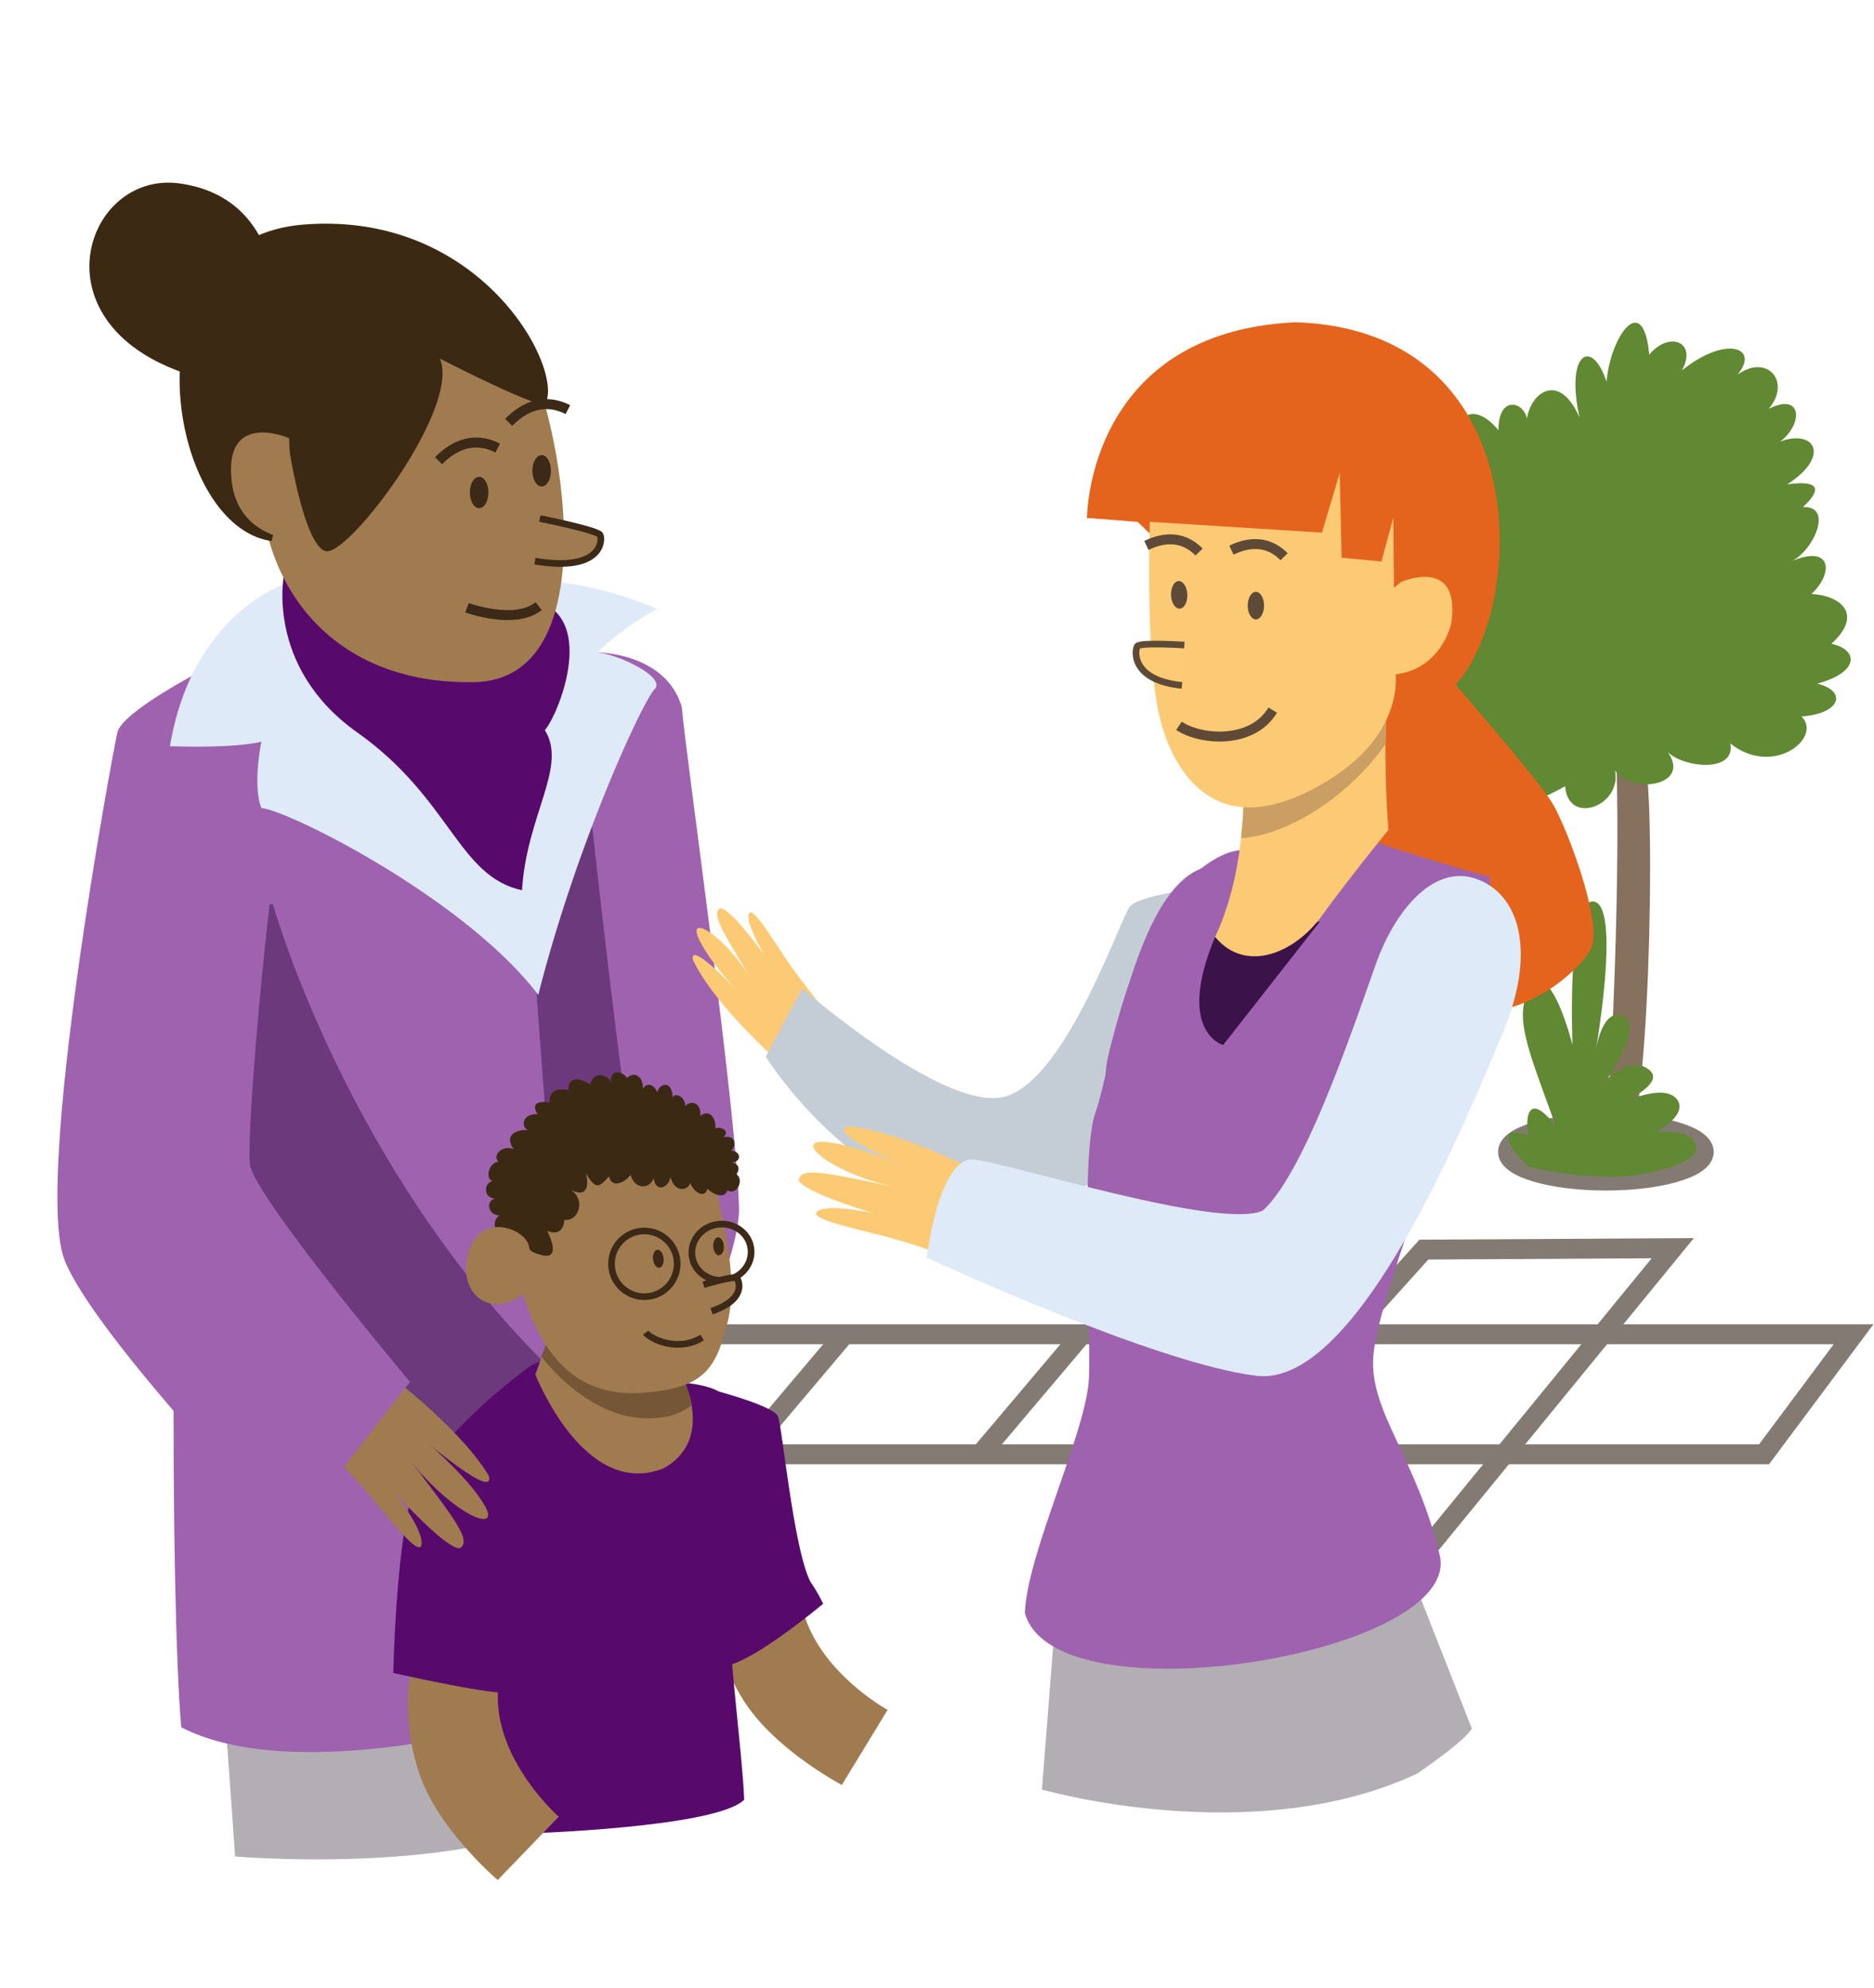 <?xml version="1.0" encoding="UTF-8"?> <svg xmlns="http://www.w3.org/2000/svg" id="Calque_1" data-name="Calque 1" viewBox="0 0 282.38 299.49"><defs><style>.cls-1,.cls-2{fill:#86715e;}.cls-1,.cls-4{stroke:#837b73;stroke-width:3px;}.cls-1,.cls-12,.cls-21,.cls-22,.cls-23,.cls-24,.cls-4{stroke-miterlimit:10;}.cls-3{fill:#618832;}.cls-12,.cls-21,.cls-22,.cls-4{fill:none;}.cls-5{fill:#b2aeb4;}.cls-6{fill:#9e62af;}.cls-7{fill:#6b397c;}.cls-23,.cls-8{fill:#a07b50;}.cls-9{fill:#570a6c;}.cls-10{fill:#755637;}.cls-11{fill:#3c2917;}.cls-12,.cls-22,.cls-23{stroke:#3c2917;}.cls-13{fill:#3c2914;}.cls-14{fill:#dfeaf8;}.cls-15{fill:#fcca74;}.cls-16{fill:#e4641e;}.cls-17{fill:#c4cdd6;}.cls-18{fill:#3b1249;}.cls-19{fill:#cb9e63;}.cls-20{fill:#5e4a37;}.cls-21,.cls-24{stroke:#5e4a37;}.cls-21,.cls-22{stroke-width:1.5px;}.cls-24{fill:#fdcb75;}</style></defs><ellipse class="cls-1" cx="241.98" cy="173.5" rx="14.75" ry="4.32"></ellipse><path class="cls-2" d="M243.56,115s.86,18.66-1.5,56.83c-.3,4.86,2.67-.37,2.58,1.29,3.86-.21,4.93-51.9,3.21-58.55S243.56,115,243.56,115Z"></path><path class="cls-3" d="M230.51,175.81c-2.07-1.61-6-6.67-.23-4.83-.46-2.76,0-6.67,4.14-1.38-3.91-11-6.67-16.79-3.68-20.92s6.21,8.73,6.21,8.73-.92-22.3,3.22-21.61.23,22.76.23,22.76.92-6.9,4.14-5.52-2.3,9.43-2.3,9.43,3.45-3.45,6.2-1.38-4.13,5.06-4.13,5.06,6.2-3,8.27-.69-3,5.06-3,5.06,5.29-.69,6,2.07-8.5,5.06-14.94,4.6A65.26,65.26,0,0,1,230.51,175.81Z"></path><path class="cls-3" d="M235.84,118.42s-8.79,5.15-13.08,3.43-.21-5.15-.21-5.15-3.87,1.29-6.44-.43,1.72-5.14,1.72-5.14-7.08,6.64-10.3,5.14-.86-7.72,4.29-7.5c-6.65-2.36-7.51-7.08-1.71-7.73-5.15-.64-3.87-6.22,6-8.57C209,92,208,87.1,214,87.32c-5.58-4.29-5.15-7.51.43-7.08-6.22-3.86-6.22-7.51-1.29-6.65-1.93-3.43-1.5-9.22,7.08-6.43-1.72-3.44,1.28-7.51,5.57-2.36,0-5.37,3.86-4.29,4.29-1.72C230.7,59,235,56,238,62.87c-2.15-9.87,1.93-12,4.07-5.37.65-7.07,5.58-13.72,6.44-4.07,3-3.65,7.29-1.93,4.93,2.36,6.65-5.36,11.8-3.43,8.37.64,4.5-3.22,8.15,1.07,4.71,5.15,5.15-2.57,5.15,2.36,1.72,4.93,5.15-1.93,7.72,2.15,1.07,6.44,4.72-.65,5.37.64,2.36,3.43,4.72-.22,1.5,6.65-1.71,8.15,6-2.57,6.43,1.72,3,4.93,4.29.22,7.94,3,3,7.51,4.08.86,4.29,4.29-2.14,6,4.5,1.08,3.64,4.51-2.36,4.94,3.22,3.22-4.29,9.22-10.73,4.07.86,4.51-7.07,3.65-9.43,1.29,3.64,5.15-5.58,6.43-7.94,2.79C244.42,121.42,236.27,124.42,235.84,118.42Z"></path><line class="cls-4" x1="112.01" y1="219.03" x2="126.92" y2="201.39"></line><line class="cls-4" x1="147.75" y1="219.03" x2="162.67" y2="201.39"></line><polygon class="cls-4" points="76.56 219.05 265.81 219.05 279.3 200.97 94.68 200.97 76.56 219.05"></polygon><polygon class="cls-4" points="252.06 188 210.44 238.87 168.95 238.87 214.55 188.22 252.06 188"></polygon><path class="cls-5" d="M33.88,257.92l1.55,21.7s47.53,4.14,58.9-12.91S98,230,98,230Z"></path><path class="cls-6" d="M90,98.27s10.34,0,12.75,8.27c.34,5.51,8.27,60.62,8.61,75.43s-35.13,77.85-35.13,77.85-32.38,8.95-48.92.34c-1.72-19.63-1.72-94.38,1.38-110.91s10.68-42.37,10.68-42.37Z"></path><path class="cls-7" d="M41.11,136.16s13.26,47.71,51.15,78.36c8,6.5-10.85,21.7-10.85,21.7s-58.21-28.07-62.34-46,3.44-51.67,3.44-51.67Z"></path><path class="cls-7" d="M84.51,199.2l-3.79-51.33L89,122.38s4.82,44.78,8.27,64.42S84.51,199.2,84.51,199.2Z"></path><path class="cls-8" d="M107.2,240.94a32.32,32.32,0,0,0,4.73,15c4.64,7.52,14.92,12.91,14.92,12.91l6.9-11.31s-12.51-6.81-13.25-18C110.1,237.5,107.2,240.94,107.2,240.94Z"></path><path class="cls-9" d="M69.55,252.84l9.37,23.34s29-.85,33.22-5.11c-.34-8.18-2.9-25.55-2-30.66s2.38-17.21,2.38-17.21,1.7-10.22-4.26-13.63-28.45,0-28.45,0Z"></path><path class="cls-9" d="M108.22,209.57s8.35,2.22,9,3.75,2.39,20.27,4.94,25a23.13,23.13,0,0,1,1.87,3.24s-10.56,8.86-14.82,9.37c-5.62-7.33-2.72-28.62-2.72-28.62Z"></path><path class="cls-8" d="M61.88,251.65a32.35,32.35,0,0,0,1.37,15.67C66.14,275.67,75,283.17,75,283.17l9.2-9.54s-10.73-9.37-9-20.45C65.46,248.92,61.88,251.65,61.88,251.65Z"></path><path class="cls-9" d="M78.92,206.49s-15.05,11.06-17.2,20-2.45,25.49-2.45,25.49S72.47,255,76.46,255c1.54-7.68,2.46-24.57,4.61-27s9.52-13.82,9.52-13.82S85.68,200.66,78.92,206.49Z"></path><path class="cls-8" d="M82.67,201.57l-2,5.45S88,225.93,100,221.16c7.33-4.09,3.28-12.62,3.28-12.62l-13.5-12.09Z"></path><path class="cls-10" d="M89.8,196.39l-7.15,5.11-1.07,2.84c2.38,3,9.16,10.27,17.8,9.19a9.34,9.34,0,0,0,4.86-1.87,13.34,13.34,0,0,0-.94-3.18Z"></path><path class="cls-8" d="M85.25,170.49c7-2.45,19.23-3.42,21.59,4.95s4.39,17.43,2.78,23.78c-1.77,7-3.51,9.83-12.56,10.55s-15.66-4-19.14-17.92c-.81-3.94-1.75-12.13,1.38-16A28.85,28.85,0,0,1,85.25,170.49Z"></path><ellipse class="cls-11" cx="99.19" cy="189.6" rx="0.8" ry="1.36" transform="translate(-19.89 11.82) rotate(-6.2)"></ellipse><circle class="cls-12" cx="97.09" cy="190.36" r="4.95"></circle><ellipse class="cls-12" cx="108.72" cy="188.61" rx="4.47" ry="4.24" transform="translate(-20.35 13.3) rotate(-6.4)"></ellipse><ellipse class="cls-11" cx="108.26" cy="187.73" rx="0.8" ry="1.36" transform="translate(-12.79 7.98) rotate(-3.99)"></ellipse><path class="cls-13" d="M80,187.44s-1.3.93,1.74,1.63.7-3.68.7-3.68,2.38,1.17,2.6-1.64c2.39.23,3.25-3.51.65-4.68,3,1.63,3-.71,2.6-2.35,1.52,2.58,2,2.11,3.48.47.43,1.88,2.38.94,3.25-.23.65,2.34,3,2.11,3.47.47.35,2.41,2.31,1.35,2.55-.14.65,2.55,2.78,1.93,2.94.88.73,1.67,2.29,2.29,2.61.88,1.06,1,2.61,1.49,3,.26,1.72.79,2.49-1.91,1.33-2.42.35-.35.84-1.57-.73-1.77,1.67-.12,1.46-1.77-.07-1.81.87-.47.87-2.47-1.1-2,1.13-1.14-.66-1.64-1.22-1.36.08-1.94-1.15-2.82-2.29-1.85.25-1.59-1.06-2.65-2.28-1.5.08-1.32-1.39-2.11-1.88-1.32-.08-2.82-2.21-1.94-2.29-.71-.57-1.41-1.71-1.49-2.2-.53.16-1.76-1.23-2.81-2.37-1.67-1-1.32-2.69-1.14-2.37.71-.73-1.33-2.69-1.77-3.18.26-1.39-.88-3.35-1.41-3.27.88-1.95-.44-2.93.27-2.85,1.85-2.86-.44-2.29,1.06-1.8,1.76-2.12-.17-2.69,1.76-1.47,2.38-2.2-.09-3.51,1.06-2.12,2.91-1.71-.8-3.35,1-2.29,1.85-1.63.17-2,2.73-.89,2.9a1.35,1.35,0,0,0,.49,2.65c-1.65.26-1.23,2.51.51,2.55-1.29,1-.65,2.76.66,2.64-.62.88.69.87.69.87l1.73,4.05Z"></path><path class="cls-8" d="M79.81,193.87c-4.47,5.15-10.81,2-9.37-4.62,1.48-6.78,8.26-4.4,9.17-1.86A14.24,14.24,0,0,1,79.81,193.87Z"></path><path class="cls-8" d="M53.38,203.11s14.95,10.37,20.26,19.14c1.11,3.94-9.9-5.51-9.9-5.51s6.76,5.61,9.31,10.06S68,228,61.49,219.56c7.24,9.47,9.59,12.49,7.81,13.63-2.08.25-10-8.59-10-8.59s4.45,5.65,4.23,7.94-4.66-3.61-8.85-8.45-11.52-11.8-11.52-11.8a61.93,61.93,0,0,1,6-6.17C52.55,202.88,53.38,203.11,53.38,203.11Z"></path><path class="cls-6" d="M30.43,101s-12,6.2-12.74,9.3S5,178.18,9.77,189.9s33.75,41.67,33.75,41.67l18.26-23.42s-23.42-27.9-24.11-32.72,3.44-51.32,6.2-58.9S30.43,101,30.43,101Z"></path><path class="cls-14" d="M43.87,87.59s-14.81,4.14-18.26,24.8c10.34.35,13.78-.68,13.78-.68s-1.38,6.54,0,10c4.13.35,30.7,13.68,41.72,28.14,5.86-23.08,15.8-44.32,17.53-46.05S93.47,98.62,90,98.27a43,43,0,0,1,9-6.54S85.2,85.18,70.39,87.94A66.5,66.5,0,0,1,43.87,87.59Z"></path><path class="cls-15" d="M117.82,160.38s-10.2-8.9-13.41-15.84c-.5-3,6.87,4.9,6.87,4.9s-4.54-4.71-6.06-8.21,3.87-.44,8,6.31c-4.58-7.61-6.07-10-4.66-10.73,1.56,0,6.73,7.18,6.73,7.18s-2.83-4.55-2.48-6.22,3.15,3,5.86,7,7.54,9.68,7.54,9.68a45.75,45.75,0,0,1-4.91,4.08C118.43,160.62,117.82,160.38,117.82,160.38Z"></path><path class="cls-16" d="M216.77,100.2s15,17.08,17.24,20.94,7.42,17.73,5.8,21.6-16.43,16.75-26.1,4.19-13.53-33-13.21-37.55,12.24-6.6,12.24-6.6Z"></path><path class="cls-5" d="M158.93,244.89,157,269.54s31.91,9.19,56.56-2.41c7.73-5.32,8.22-6.77,8.22-6.77l-10.64-27.07Z"></path><path class="cls-17" d="M186.64,133.07s-14.82,1.29-16.43,3.54-10,27.07-19.34,28.68-30-16.43-30-16.43l-5.48,10.31s16.12,25.78,38.35,21.91a68,68,0,0,0,35.45-18Z"></path><path class="cls-6" d="M224.51,132.1s.16,19.34-3.06,28-13.86,35.77-14.51,44.15,6.45,15.14,10,30-58,25.13-62.51,8.7c.32-9,9.34-27.39,9.66-35.45s-1.29-33.84,1-40,6.12-35.45,17.4-37.06,23.21-4.83,24.49-3.87S224.51,132.1,224.51,132.1Z"></path><path class="cls-6" d="M194.21,144.83l-25.13,20.54s-3.87.73-1.93-7,5.55-21,13.53-27.32,10.39-.72,10.39-.72Z"></path><path class="cls-18" d="M183.1,141.12c-6,14.34,1.21,16.28,1.21,16.28l14.57-18.58Z"></path><path class="cls-16" d="M163.79,78s0-28,31.44-29.46c40.49,1.33,34.18,53.5,19.55,57.73-9.93,5.33-43.35-27.66-43.35-27.66Z"></path><path class="cls-15" d="M187.29,114.7s1.29,14.82-4.19,26.42c4.51,5.48,11.92,2.58,16.11-3.22s10-12.89,10-12.89-1.61-18.69,1.29-30.61C191.15,107,187.29,114.7,187.29,114.7Z"></path><path class="cls-19" d="M204.83,98.25c-14.45,10.27-17.54,16.45-17.54,16.45a65.77,65.77,0,0,1-.29,11.55c6.89-.43,16.05-6.08,21.76-14.13a100.73,100.73,0,0,1,.83-12.88A11.07,11.07,0,0,0,204.83,98.25Z"></path><path class="cls-15" d="M173.32,76.53s-.86,21.9,1.4,31.4c1.41,6,6.92,19.6,23.36,10.8s11.6-20.79,11.6-20.79l1.91-29-25.84-3.6Z"></path><path class="cls-16" d="M163.79,78l35.41,2.23,2.67-9L202.16,84l6,.58L209.94,78l.12,11.76s6.42-6.21,6.09-8.11-.48-23-18.88-25.29-28,4.31-28.84,9S163.79,78,163.79,78Z"></path><ellipse class="cls-20" cx="189.24" cy="91.22" rx="1.23" ry="2.08"></ellipse><ellipse class="cls-20" cx="177.68" cy="89.61" rx="1.23" ry="2.08" transform="translate(-3.45 7.19) rotate(-2.3)"></ellipse><path class="cls-21" d="M172.74,82.15c1.91-.91,5.13-1.87,7.94,1"></path><path class="cls-21" d="M185.55,82.86c1.91-.9,5.13-1.87,7.94,1"></path><path class="cls-21" d="M177.65,109.32c3.18,2.17,11,2.84,14.13-2.36"></path><path class="cls-15" d="M211.15,87.65s8.81-3.85,7.58,5.85c-.29,2.31-3.47,10-13,7.71S211.15,87.65,211.15,87.65Z"></path><path class="cls-15" d="M152.17,179s-14.79-8.42-24.34-9.35c-3.77.65,8.65,6.12,8.65,6.12S129,172.34,124.23,172s1.09,4.77,10.79,6.83c-10.92-2.29-14.42-3.05-14.66-1.08.63,1.85,11.31,5,11.31,5s-6.57-1.47-8.41-.36,4.93,2.47,10.7,4,14.61,5,14.61,5a55.67,55.67,0,0,0,2.8-7.52C152.71,179.61,152.17,179,152.17,179Z"></path><path class="cls-14" d="M190.26,182.35c7.05-6.21,15.54-33.42,17.6-38.57,2.63-6.57,8.19-13.84,14.82-11.32,6.27,2.39,8.92,10.89,3.69,23.29s-21.67,53.3-37,51.48-49.73-17.8-49.73-17.8,1.82-15.31,7.13-14.78S183.78,185.29,190.26,182.35Z"></path><path class="cls-9" d="M42.84,86.22s-3.1,14.12,11,24.11S69,132,78.66,134.09c.69-11.36,6.89-18.6,3.44-24.11,2.07-2.41,7.58-16.19-.69-19.29S42.84,86.22,42.84,86.22Z"></path><path class="cls-8" d="M78.4,52c5.14,6.26,14.69,50.4-7,50.75S40.1,88,39.4,74.48c-.74-14.25.43-29.05,12.55-30.09S73.26,45.78,78.4,52Z"></path><path class="cls-13" d="M66.26,54s12.85,6.61,15.79,7c3.31-4.77-9.18-29.37-36.35-27.17S24.77,79.28,40.93,81.49A110.08,110.08,0,0,0,43.5,67.17S45.7,81.85,49,83,69.57,61.29,66.26,54Z"></path><path class="cls-8" d="M43.57,66s-10-4.38-8.64,6.68c.33,2.62,2,8.44,11.14,8.81C43.82,78.21,43.57,66,43.57,66Z"></path><path class="cls-13" d="M41.47,44.69s.28-15-14.39-17.06S4.31,50.34,30.85,57.11C40.21,47.47,41.47,44.69,41.47,44.69Z"></path><ellipse class="cls-11" cx="72.2" cy="74.18" rx="1.4" ry="2.36"></ellipse><ellipse class="cls-11" cx="81.62" cy="70.91" rx="1.4" ry="2.36"></ellipse><path class="cls-22" d="M66.08,69.39c1.7-1.69,4.79-4,8.92-1.9"></path><path class="cls-22" d="M76.65,63.61c1.7-1.7,4.79-4,8.92-1.91"></path><path class="cls-22" d="M70.37,91.54s7.2,2.64,10.8-.24"></path><path class="cls-12" d="M105.81,201.46c-3.67,2.27-7.8.23-8.51-.74"></path><path class="cls-23" d="M106,193.5s4.64-1.37,5-1,1.55,3.19-3.78,5"></path><path class="cls-23" d="M81.34,78.1s8.7,1.73,9.09,2.48.29,5.63-9.83,3.94"></path><path class="cls-24" d="M178.46,97.16s-6.68-.43-7.08.17-1,5.11,6.72,5.91"></path></svg> 